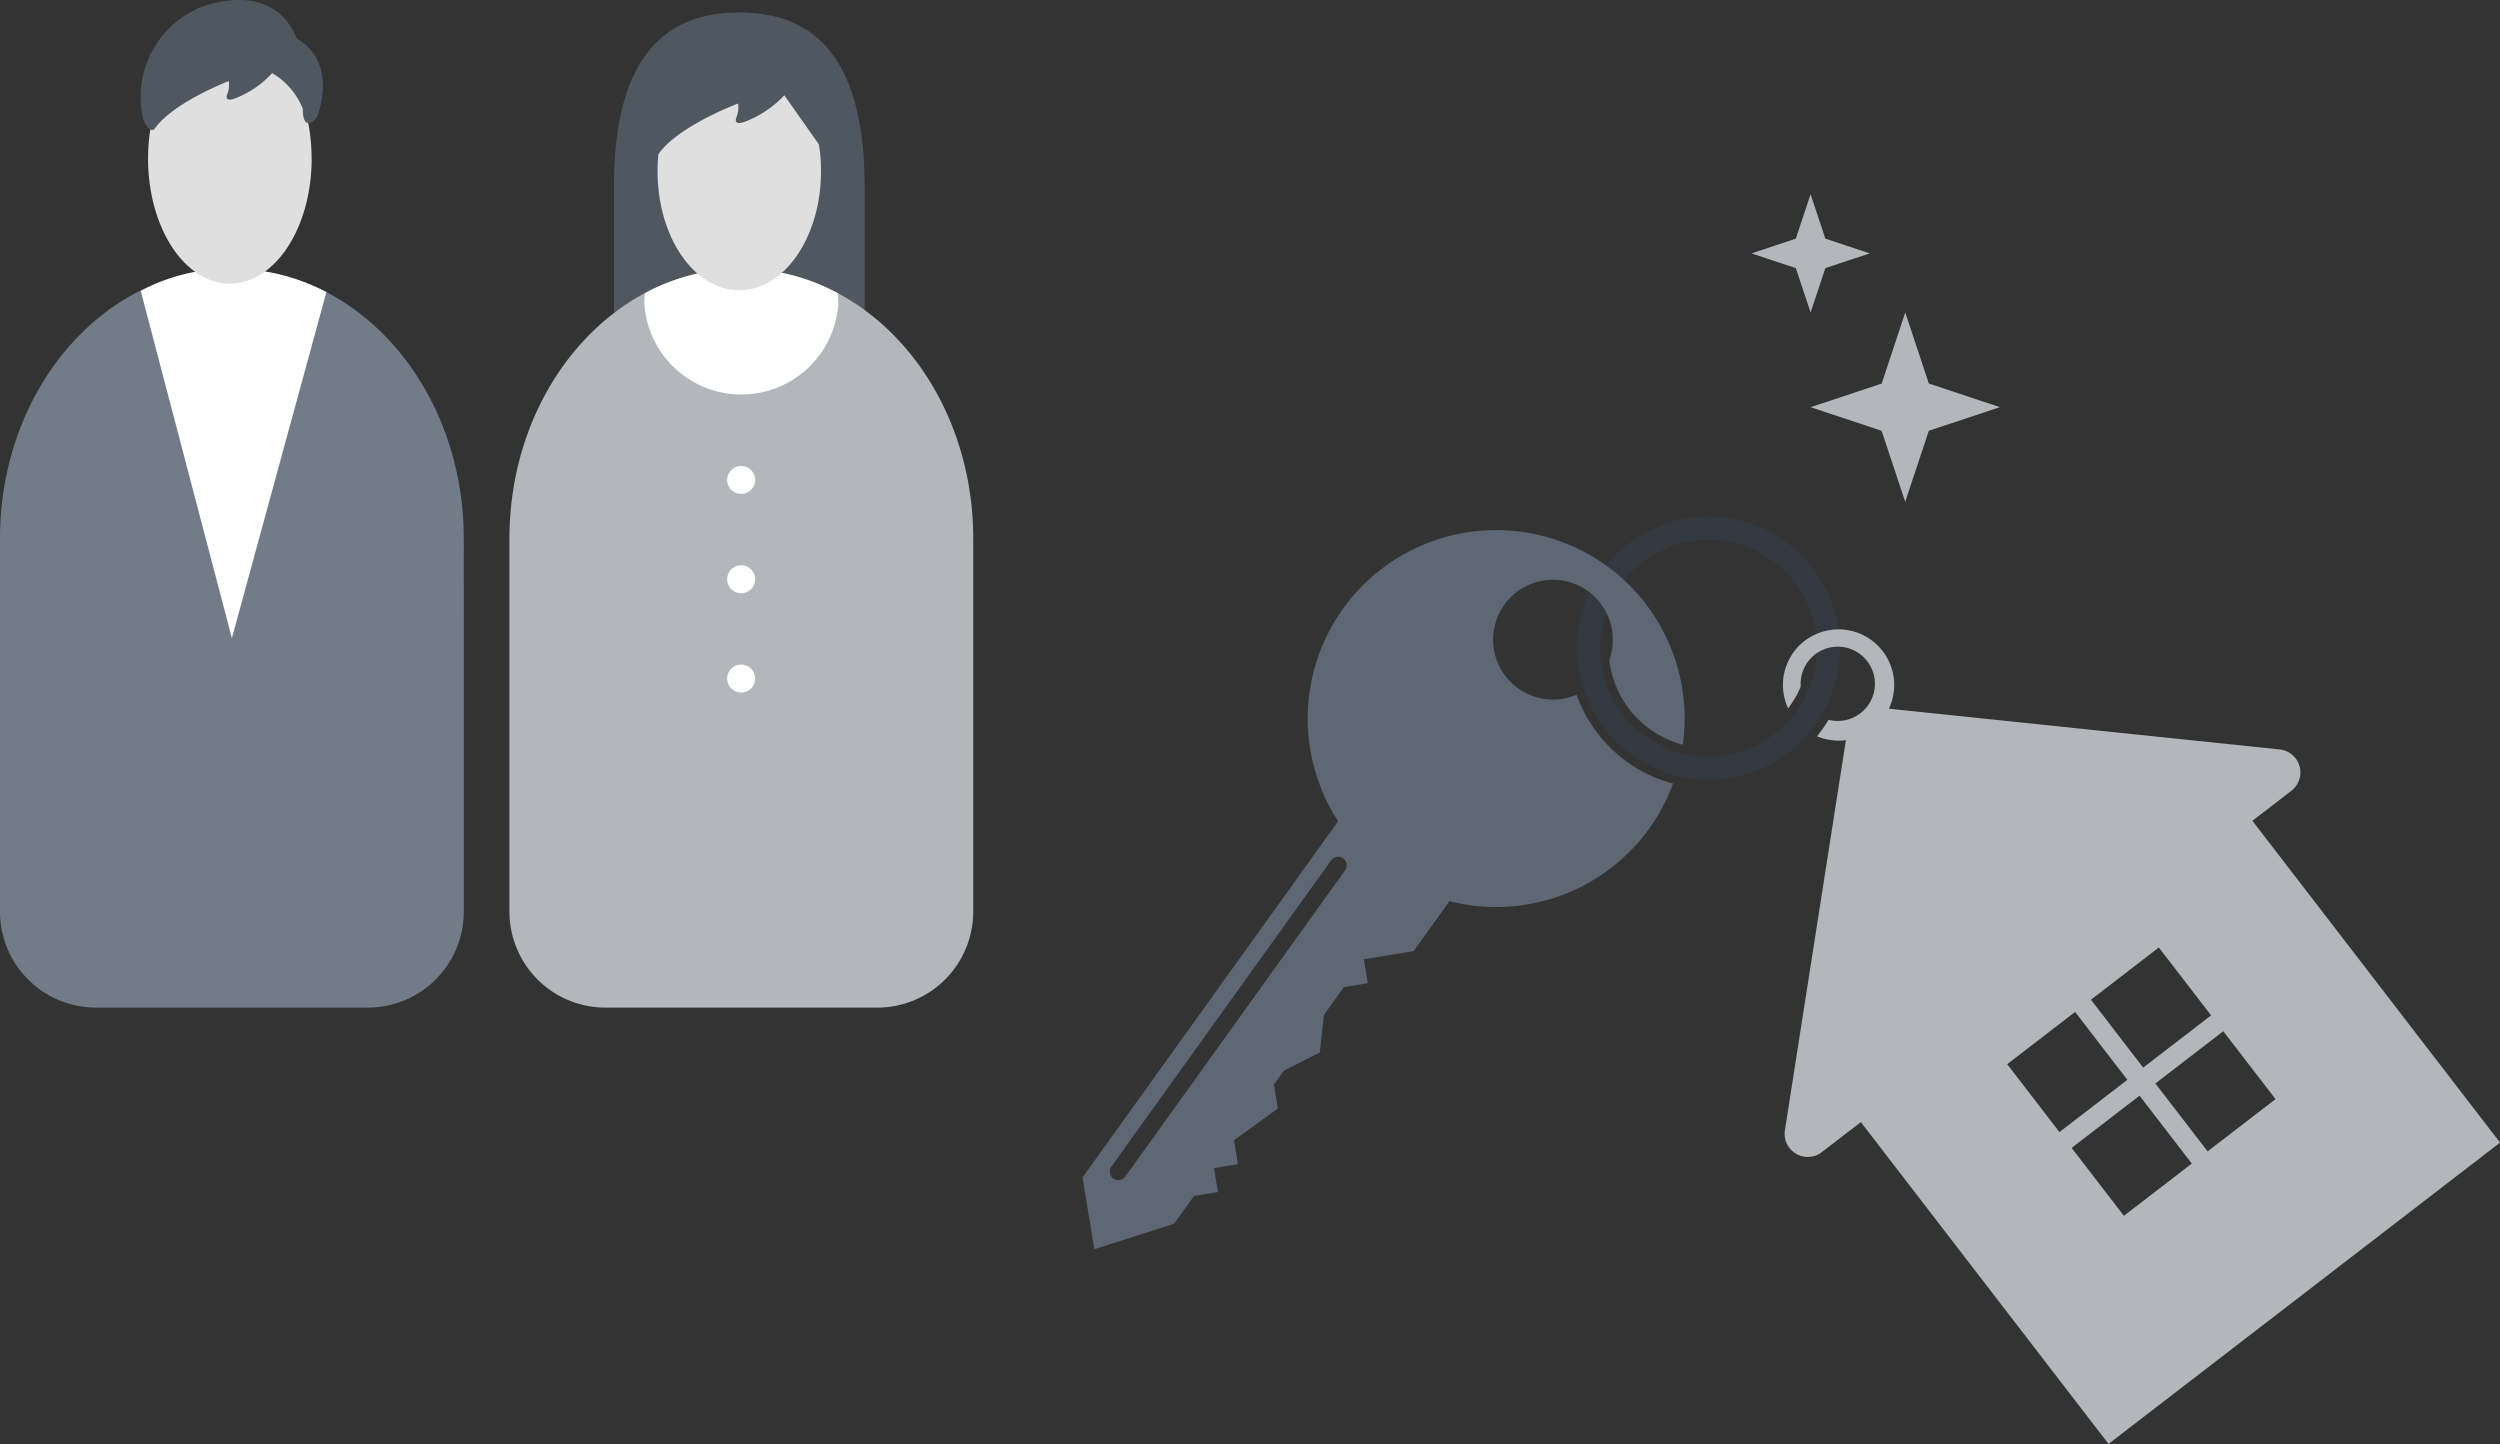 <svg xmlns="http://www.w3.org/2000/svg" xmlns:xlink="http://www.w3.org/1999/xlink" width="154.444" height="89.206" viewBox="0 0 154.444 89.206">
  <rect x="0" y="0" width="154.444" height="89.206" fill="#333333" stroke="none"/>
  <defs>
    <clipPath id="clip-path">
      <rect id="Rectangle_10241" data-name="Rectangle 10241" width="60.123" height="62.247" fill="none"/>
    </clipPath>
  </defs>
  <g id="Group_52639" data-name="Group 52639" transform="translate(-307.125 -5480.599)">
    <g id="Group_52580" data-name="Group 52580" transform="translate(307.125 5480.599)">
      <g id="Group_49990" data-name="Group 49990" transform="translate(0 0)" clip-path="url(#clip-path)">
        <path id="Path_353653" data-name="Path 353653" d="M28.652,46.692V63.6a5.932,5.932,0,0,1-5.915,5.915H5.915A5.932,5.932,0,0,1,0,63.6V40.538C0,31.333,6.414,23.87,14.326,23.87s14.325,7.463,14.325,16.668Z" transform="translate(0 -7.267)" fill="#727c88"/>
        <path id="Path_353654" data-name="Path 353654" d="M23.969,25.313,18.132,46.692,12.5,25.24a11.563,11.563,0,0,1,5.623-1.37,12.552,12.552,0,0,1,5.845,1.443" transform="translate(-3.806 -7.267)" fill="#fff"/>
        <path id="Path_353655" data-name="Path 353655" d="M23.257,10.709c0,4.265-2.263,7.723-5.054,7.723s-5.054-3.458-5.054-7.723S15.412,2.986,18.2,2.986s5.054,3.458,5.054,7.723" transform="translate(-4.003 -0.909)" fill="#e0dfdf"/>
        <path id="Path_353656" data-name="Path 353656" d="M12.626,7.228a6.006,6.006,0,0,1,3.5-6.746S20.613-1.442,22.153,2.4c0,0,2.419,1.066,1.318,4.653,0,0-.265.669-.721.526,0,0-.264-.143-.226-.833a4.47,4.47,0,0,0-1.9-2.227,6.176,6.176,0,0,1-2.3,1.564s-.709.287-.463-.3a1.494,1.494,0,0,0,.08-.776S14.46,6.339,13.334,7.993c0,0-.423.266-.708-.766" transform="translate(-3.809 0)" fill="#4f5861"/>
        <path id="Path_353657" data-name="Path 353657" d="M54.531,24.711V11.854c0-8.369,3.466-10.747,7.743-10.747s7.744,2.377,7.744,10.747V24.711" transform="translate(-16.602 -0.337)" fill="#4f5861"/>
        <path id="Path_353658" data-name="Path 353658" d="M73.9,46.692V63.6a5.932,5.932,0,0,1-5.915,5.915H51.163A5.932,5.932,0,0,1,45.248,63.6V40.538c0-9.206,6.414-16.668,14.325-16.668S73.9,31.333,73.9,40.538Z" transform="translate(-13.776 -7.267)" fill="#b3b6bb"/>
        <path id="Path_353659" data-name="Path 353659" d="M57.264,25.38a5.326,5.326,0,0,0-.038.618,6.005,6.005,0,0,0,11.988,0,5.483,5.483,0,0,0-.038-.618,12.507,12.507,0,0,0-11.913,0" transform="translate(-17.423 -7.268)" fill="#fff"/>
        <path id="Path_353660" data-name="Path 353660" d="M68.5,11.983c0,4.063-2.263,7.357-5.055,7.357S58.4,16.047,58.4,11.983,60.66,4.626,63.45,4.626,68.5,7.92,68.5,11.983" transform="translate(-17.779 -1.408)" fill="#e0dfdf"/>
        <path id="Path_353661" data-name="Path 353661" d="M65.878,6.384a6.568,6.568,0,0,1-2.452,1.641s-.755.3-.493-.319a1.546,1.546,0,0,0,.085-.813S59.3,8.289,58.1,10.023c0,0-.451.28-.755-.8A6.264,6.264,0,0,1,61.08,2.144S65.862.127,67.5,4.161c0,0,2.578,1.118,1.4,4.881,0,0-.282.7-.767.552" transform="translate(-17.423 -0.499)" fill="#4f5861"/>
        <path id="Path_353662" data-name="Path 353662" d="M66.314,42.247a.863.863,0,1,1-.863-.863.864.864,0,0,1,.863.863" transform="translate(-19.664 -12.599)" fill="#fff"/>
        <path id="Path_353663" data-name="Path 353663" d="M66.314,51.069a.863.863,0,1,1-.863-.863.864.864,0,0,1,.863.863" transform="translate(-19.664 -15.285)" fill="#fff"/>
        <path id="Path_353664" data-name="Path 353664" d="M66.314,59.892a.863.863,0,1,1-.863-.863.864.864,0,0,1,.863.863" transform="translate(-19.664 -17.972)" fill="#fff"/>
      </g>
    </g>
    <g id="Group_52627" data-name="Group 52627" transform="translate(-979.851 4207.771)">
      <path id="Path_390064" data-name="Path 390064" d="M1370.322,1330.444a.531.531,0,0,0-.739.121l-13.578,18.921a.53.53,0,1,0,.86.618l13.577-18.922A.531.531,0,0,0,1370.322,1330.444Z" transform="translate(-0.369 -4.592)" fill="none"/>
      <path id="Path_390065" data-name="Path 390065" d="M1408.327,1315.727a2.3,2.3,0,0,0-.41,1.484" transform="translate(-9.699 -1.969)" fill="none"/>
      <path id="Path_390066" data-name="Path 390066" d="M1410.014,1319.076a2.292,2.292,0,0,0,1.225-4.416" transform="translate(-10.076 -1.778)" fill="none"/>
      <rect id="Rectangle_11510" data-name="Rectangle 11510" width="5.293" height="5.293" transform="matrix(0.793, -0.61, 0.61, 0.793, 1420.131, 1339.766)" fill="none"/>
      <rect id="Rectangle_11511" data-name="Rectangle 11511" width="5.293" height="5.293" transform="matrix(0.793, -0.61, 0.61, 0.793, 1414.957, 1343.747)" fill="none"/>
      <rect id="Rectangle_11512" data-name="Rectangle 11512" width="5.293" height="5.293" transform="matrix(0.793, -0.61, 0.61, 0.793, 1416.15, 1334.592)" fill="none"/>
      <rect id="Rectangle_11513" data-name="Rectangle 11513" width="5.293" height="5.293" transform="matrix(0.793, -0.61, 0.61, 0.793, 1410.976, 1338.573)" fill="none"/>
      <path id="Path_390067" data-name="Path 390067" d="M1399.2,1304.752a8.116,8.116,0,1,0,8.116,8.116A8.125,8.125,0,0,0,1399.2,1304.752Zm0,14.82a6.7,6.7,0,1,1,6.7-6.7A6.712,6.712,0,0,1,1399.2,1319.572Z" transform="translate(-6.679)" fill="#333940"/>
      <path id="Path_390068" data-name="Path 390068" d="M1387.685,1309.211c-.125-.126-.253-.248-.383-.369a11.732,11.732,0,0,0-1.091-.894l-.016-.012c-.14-.1-.281-.194-.423-.287h0a11.644,11.644,0,0,0-16.13,16.093l-15.791,22.007.729,4.431,4.926-1.568,1.234-1.721,1.477-.243-.243-1.477,1.477-.243-.243-1.477,2.711-1.963-.243-1.478.617-.86,2.218-1.123.251-2.317,1.234-1.72,1.477-.243-.243-1.478,3.078-.505,2.213-3.085a11.642,11.642,0,0,0,13.813-7.266h0c-.16-.042-.318-.089-.474-.14l-.111-.038c-.123-.042-.245-.086-.365-.133l-.115-.045c-.132-.054-.263-.111-.392-.171l-.057-.026c-.153-.073-.305-.151-.454-.232l-.016-.01c-.138-.076-.272-.156-.4-.239l-.087-.056c-.113-.073-.225-.149-.335-.226l-.08-.057a8.779,8.779,0,0,1-.779-.638l0,0c-.119-.11-.234-.224-.347-.341l-.051-.053q-.154-.161-.3-.33l-.037-.043a8.622,8.622,0,0,1-.883-1.249l-.025-.042c-.081-.141-.158-.284-.231-.43l-.009-.017a8.581,8.581,0,0,1-.412-.971,3.7,3.7,0,1,1,.361-6.623h0a3.471,3.471,0,0,1,.335.213c.039.027.073.057.11.086a3.682,3.682,0,0,1,1.02,1.228,3.76,3.76,0,0,1,.309.83h0a3.7,3.7,0,0,1-.115,2.117h0a5.992,5.992,0,0,0,.182.923l0,.006a6.112,6.112,0,0,0,.312.863l0,.012a6.176,6.176,0,0,0,.428.788l.011.019a6.314,6.314,0,0,0,.532.707l.018.021a6.265,6.265,0,0,0,.625.618l.022.019c.112.1.227.187.346.274l.005,0q.175.128.359.244l.022.015c.124.077.251.15.38.219l.025.012c.127.066.256.129.387.186l.016.007q.2.089.411.161l.039.013c.139.047.279.092.422.13a11.653,11.653,0,0,0-3.252-9.805Zm-17.611,17.56-13.578,18.922a.529.529,0,1,1-.86-.618l13.578-18.921a.529.529,0,0,1,.86.617Z" transform="translate(0 -0.18)" fill="#5d6874"/>
      <path id="Path_390069" data-name="Path 390069" d="M1437.992,1323.2a1.427,1.427,0,0,0-.722-2.551l-24.142-2.518a3.437,3.437,0,0,0-5-4.334c-.063.043-.128.083-.19.13a3.441,3.441,0,0,0-1.037,4.185,6.162,6.162,0,0,0,.78-1.352,2.294,2.294,0,1,1,1.72,2.056,8.716,8.716,0,0,1-.715,1.019,3.461,3.461,0,0,0,1.786.239l-3.769,24.1a1.427,1.427,0,0,0,2.28,1.351l2.412-1.855,15.3,19.881,24.189-18.614-15.3-19.881Zm-8.188,9.682,3.228,4.194-4.195,3.228-3.228-4.195Zm-9.368,7.209,4.195-3.228,3.227,4.195-4.195,3.227Zm7.209,9.368-3.228-4.195,4.195-3.227,3.228,4.194Zm9.368-7.209-4.195,3.228-3.228-4.195,4.195-3.228Z" transform="translate(-9.46 -1.521)" fill="#b3b6bb"/>
    </g>
    <path id="Path_390070" data-name="Path 390070" d="M154.945,30.116l1.458,4.389,4.389,1.458L156.4,37.422l-1.458,4.389-1.459-4.389L149.1,35.964l4.389-1.458Z" transform="translate(269.882 5469.789)" fill="#b3b6bb"/>
    <path id="Path_390071" data-name="Path 390071" d="M147.933,20.482l.911,2.741,2.741.912-2.741.912-.911,2.741-.912-2.741-2.741-.912,2.741-.912Z" transform="translate(271.046 5472.117)" fill="#b3b6bb"/>
  </g>
</svg>
